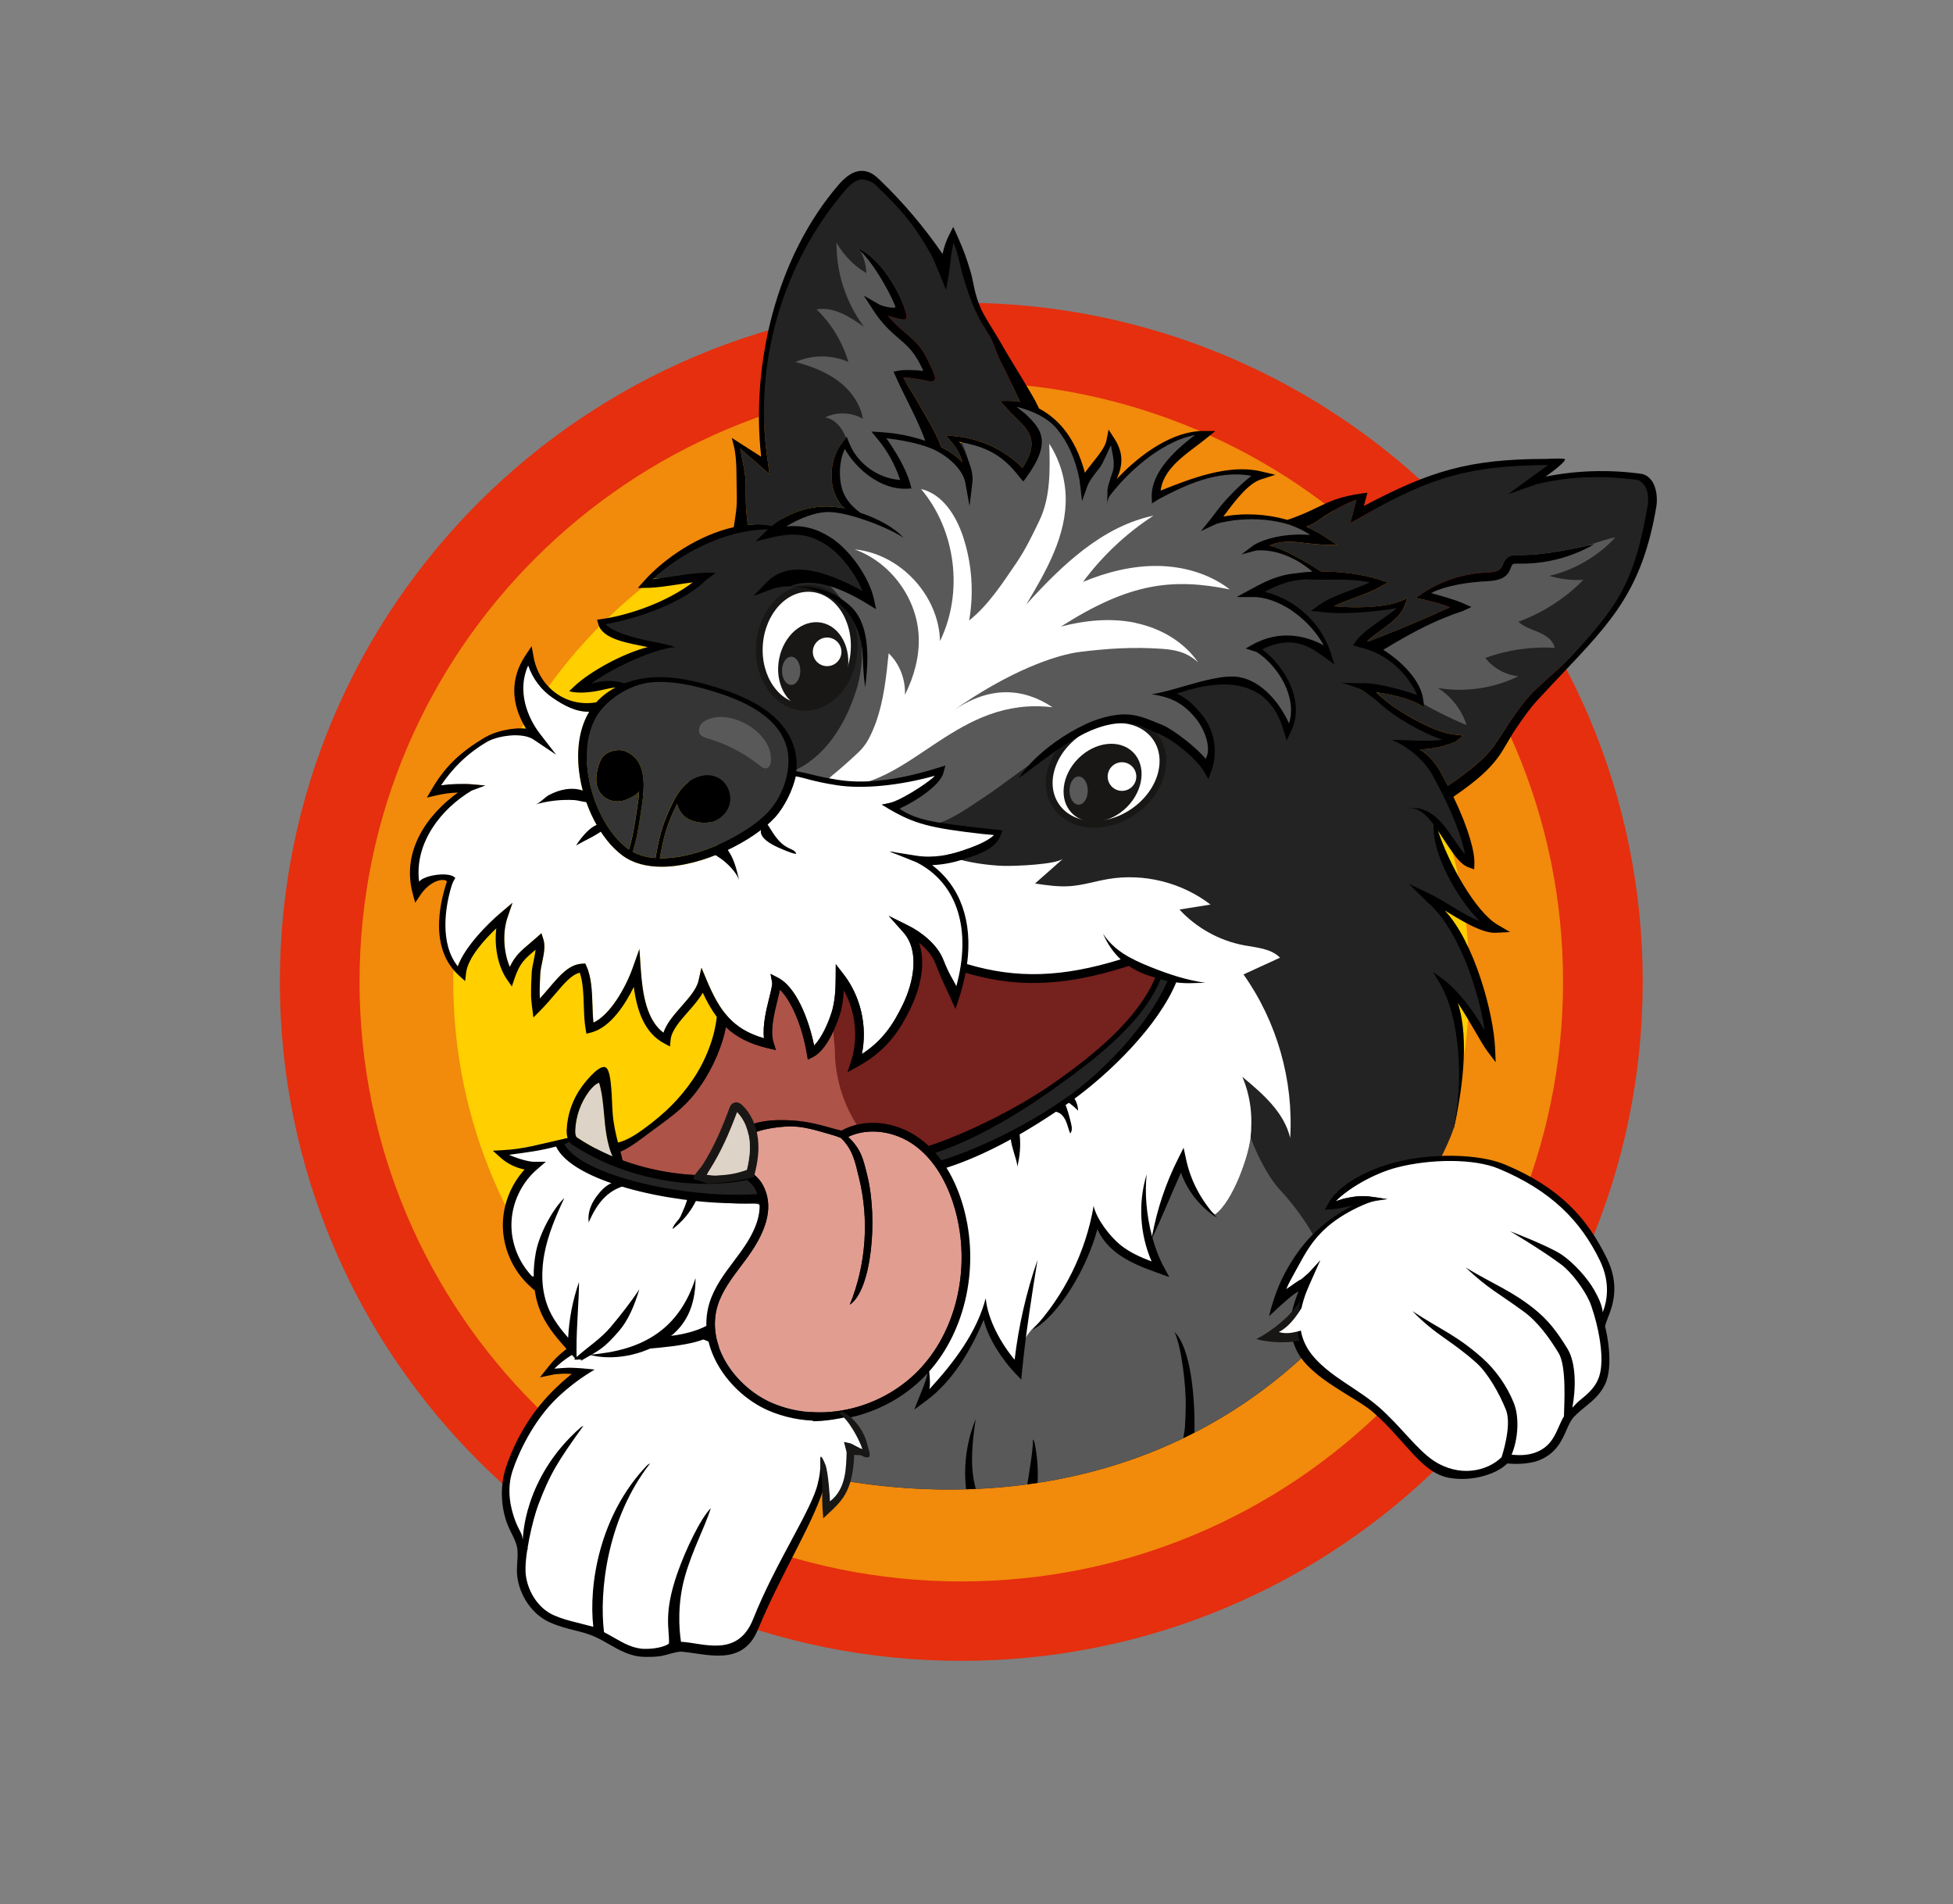 <svg xmlns="http://www.w3.org/2000/svg" viewBox="0 0 873.17 851.26"><rect x="0" y="0" width="873.17" height="851.26" fill="#808080" stroke="none"/><defs><style>      .cls-1 {        fill: #75211d;      }      .cls-2 {        fill: #ffcf00;      }      .cls-3 {        fill: #ad5347;      }      .cls-4 {        fill: none;        stroke: #181716;        stroke-miterlimit: 10;        stroke-width: 3px;      }      .cls-5 {        fill: #fff;      }      .cls-6 {        fill: #232323;      }      .cls-7 {        fill: #e52f0e;      }      .cls-8 {        fill: #353535;      }      .cls-9 {        fill: #595959;      }      .cls-10 {        fill: #f28a0b;      }      .cls-11 {        fill: #ddd3c7;      }      .cls-12 {        fill: #181716;      }      .cls-13 {        fill: #e29d91;      }      .cls-14 {        fill: #000001;      }    </style></defs><g><g id="Ebene_1"><g><path class="cls-7" d="M734.45,438.89c0,167.66-136.4,303.58-304.66,303.58S125.13,606.55,125.13,438.89,261.53,135.32,429.79,135.32s304.66,135.92,304.66,303.58"></path><path class="cls-10" d="M698.83,438.89c0,148.06-120.45,268.08-269.04,268.08s-269.04-120.03-269.04-268.08,120.45-268.08,269.04-268.08,269.04,120.03,269.04,268.08"></path><path class="cls-2" d="M656.95,438.89c0,125.01-101.7,226.35-227.15,226.35s-227.15-101.34-227.15-226.35,101.7-226.35,227.15-226.35,227.15,101.34,227.15,226.35"></path><path class="cls-6" d="M278.44,306.06c-10.21.79-12.49-.86-18.49.51,11.27-8.03,24.39-14.89,37.9-17.87-9.72-.44-24.09-2.44-28.11-10.73,12.88-2.92,34.24-9.37,46.31-20.31l-25.59,1.12c23.59-23.41,56.44-27.56,87.52-29.66-5.74-7.66-5.56-19.2.4-26.69,5.49,8.62,15.67,14.03,25.89,13.75-.13-7.65-3.42-15.19-8.95-20.48,22.87,2.92,28.27,5.73,38.22,18.79-2.09-6.58-3.19-10.03-5.28-16.61,11.33.68,22.36,5.51,30.54,13.37,4.96-9.35,7.53-18.65-4.51-29.29,16.76,2.64,28.54,18.08,29.87,35,4.46-6.35,8.6-13.49,13.06-19.84-1.89,5.65,1.64,3.53.75,20.09,11.44-9.8,24.25-20.57,38.46-23.37-8.39,7-18.52,16.78-20.13,28.14,13.19-7.08,31.02-11.19,45.95-10.04-7.26,5.94-15.36,12.12-18.08,21.09,13.55-1.96,33.76.15,46.45,6.85-8.93,1.76-21.29.98-28.62,6.37,9.62-.23,19.27,3.25,26.54,9.56-9.26,2.06-18.29,5.12-26.9,9.1,11.85-9.2,37.71-9.79,54.55-4.36-6.77,2.59-20.47,9.33-25.38,10.68,11.14,2.92,24.38.81,35.66-.4-.42,2.9-14.5,13.43-19.4,16.81,12.65,3.24,22.02,10.38,28,23.74-10.19-3.35-18.7-5.34-29.41-4.63,14.19,7.34,24.84,18.59,43.17,24.11-7.03.61-13.61,3.24-20.04,1.86,19,11.62,26.48,37.82,28.55,54-5.05-6-10.1-12-15.15-17.99,3.34,17.47,12.4,33.8,25.46,45.89-10.85-3.12-21.16-8.11-30.33-14.69,7.8,9.38,14.33,18.16,21.1,33.24,6.05,13.46,7.53,27.03,9.01,34.74-6.64-9.3-14.17-19.6-20.82-27.26,7.65,13.7,7.99,32.44,5.84,48.75-.66,5.03-1.21,11.28-3.07,16.58-2.17,6.18-9.64,20.72-12.71,26.5-12.8,24.08-34.42,54.41-45.62,65.82-90.31,91.98-218.37,72-276.37,44.77-6.57-3.08-12.91-10.19-19.21-18.83-5.14-7.04.88-22.13-8.21-20.24-23.7,4.92-30.58,5.42-34.96-2.58-4.8-8.76-6.2-10.03-8.67-17.61-2.79-8.54-9.56-12.96-13.57-21-5.92-11.88-3.13-27.86,6.09-37.42.77-.8,2.21-2.19,1.43-2.98-.77-.8-3.9-3.46-5-3.64-3.64-.6-4.75-2.6-8.39-3.2,7.64-.64,22.57-4.99,30.23-4.88,4.74.07,1.79,2.6,6.52,2.92,9.32.63,18.57-2.67,26.5-7.6,7.93-4.93,14.74-11.44,21.49-17.9,4.09-3.92,8.39-11.69,10.7-16.86,2.22-4.97,2.4-6.82,3.2-12.2,1.48-9.89,4.78-19.48,5.55-29.44.73-9.47-.86-18.95-2.44-28.32-2.17-12.82-4.38-25.82-9.82-37.63-9.78-21.23-28.33-36.17-37.67-57.59"></path><path class="cls-9" d="M586.91,599.27c-4.72-8.06,1.77-23.59,2.53-36.77,1.2.53,1.22-2.7,0-5.71-2.09-5.16-8.67-15.84-17.17-24.87-7.13-7.57-15.34-25.65-16.32-36-.49-5.22-10.84-11-7.53-15.07-20.18,11.5-24.14,27.17-43.26,40.36-5.78,3.99-11.77,8.16-18.71,9.28-1.27.21-2.61.32-3.68,1.03-1.21.8-1.84,2.2-2.44,3.52-4.16,9.27-10.26,19.2-20.22,21.21-2.38.48-4.97.51-6.95,1.92-1.69,1.21-2.6,3.21-3.47,5.1-6.13,13.3-14.4,25.6-24.32,36.37-8.68,9.43-17.75,19.53-28.65,26.29-7.5,4.65-24.39,7.53-31.32,7.53-3.15,0,3.54,18.99,3.46,24.25-.02,1.37,4.04,3.46,4.04,3.46,0,0,6.89,1.14,16.85,2.54,60.11,7.47,135.1-2.65,195.08-59.36,2.28-2.21,3.52-2.6,2.06-5.09"></path><path class="cls-5" d="M368.24,661.07c-11.38,24-22.28,44.04-31.17,66.4-3.79,9.54-17.83,11.39-27.38,8.49,4.63,1.41-5.44.5-7.56,1.05-3.46.9-8.19,1.52-14.59,1.37-5.04-.13-9.61-2.27-14.07-4.83-1.39-.8-6.2-3.47-4.83-3.05-6.19-1.9-1.76-.89-1.89-.95-3.45-1.56-5.74-1.91-9.03-2.73-3.24-.8-8.34-2.3-12.18-3.99-6.48-2.85-10.81-10.18-11.76-17.95-.23-1.86-.34-4.6-.21-6.61.09-1.39.55-2.56.52-3.99.65-.56,1.69-1.36,2.1-1.89l-.84-.84c-2.1.31-2.09.87-2.1.84-.52-2.44-1.77-5.64-2.84-7.77-.66-1.32-1.61-3.22-2.1-4.51-2.13-5.63-2.82-16.26,0-24.89,2.58-7.89,7.33-19.9,17.22-30.66,14.96-16.28,36.92-20.01,36.21-20.17,7.17-5.7,37.98-9.94,46.09-4.42,0,0,4.78,10.8,4.86,9.6.37-5.56-1.84-11.72-1.94-12.02,24.09,9.85,43.08,41.73,37.48,63.53"></path><path class="cls-14" d="M328.75,592.88c-2.68-1.14-11.26-3.26-11.26-3.26,0,0,6.95,3.68,8.76,6.04,2.5,3.27,1.66,5.83,1.75,7.68-5.81-3.74-12.11-8.45-20.81-10.38-10.84-2.4-24.76,1.07-39.25,7.35l-6.51,3.03,8.27,1.1c.81.27,1.43-.43,4.46-.26-13.93,3.62-26.89,17.4-29.39,20.11-10.37,11.24-15.91,23.61-18.58,31.77-3.06,9.38-1.81,18.81.6,25.18.55,1.45,1.24,2.84,1.91,4.18,1.01,2.03,1.97,3.94,2.41,5.96.47,2.19.32,4.48.16,6.9-.14,2.08-.28,4.23-.01,6.4,1.09,8.96,6.96,17.24,14.6,20.6,4.15,1.83,7.67,2.7,11.08,3.55,3.1.77,6.03,1.5,9.14,2.91,2.15.97,4.23,2.16,6.23,3.31,4.7,2.7,9.56,5.48,15.63,5.63.45.01.89.02,1.32.02,6.28,0,7.32-.63,10.61-1.48,2.05-.53,3.67-.95,4.87-.85,11.1.9,27.13,6.83,34.01-9.65,11.6-27.79,25.82-48.92,30.45-66.57,6.32-24.12-8.43-55.6-40.46-69.26M277.25,603.92c0,.13-.06.21-.24.17.07-.06.16-.12.24-.17M365.66,663.05c-2.47,11.47-18.9,35.44-28.91,60.68-6.97,17.59-22.46,10.66-32.29,10.21-.88-5.77-1.67-17.02,1.76-29.18,3.36-11.93,8.79-21.7,11.6-30.59-4.5,4.48-11.33,18.54-15.12,29.54-6.09,17.67-3.39,24.33-3.6,30.84-.02.72-4.64,2.72-11.04,2.56-5.04-.13-9.25-2.54-13.72-5.1-1.39-.8-2.81-1.61-4.29-2.37-2.2-17.74,1.2-50.68,20.62-75.46l-1.19.69c-21.81,22.62-26.31,54.22-24.22,72.38-.13-.06-4.04-1.07-7.32-1.89-3.24-.8-6.59-1.64-10.42-3.32-6.48-2.85-11.38-10-12.42-17.76-1.02-7.69,3.1-25.08,5.59-31.63,5.4-14.18,8.66-19.24,20.16-35.28l-1.11.63c-25.98,22.68-25.97,50.22-25.98,50.19-.52-2.44-.49-2.15-1.55-4.28-.66-1.32-1.28-2.57-1.77-3.86-2.13-5.63-4.11-13.9-1.29-22.52,2.58-7.9,9.34-22.48,19.9-32.58,10.72-10.26,22.25-16.29,33.16-20.47,0,0-2.55-.33-4.22-1.1,7.35-5.3,19.92-8.77,28.31-6.92,10.09,2.23,14.1,4.77,22.21,10.28,0,0,4.09,4.04,4.17,2.84.37-5.56-1.84-11.72-1.94-12.02,24.08,9.84,40.85,43.81,34.9,65.51"></path><path class="cls-14" d="M261.28,614.16l-1.26,1.15c-3.86-1.5-7.87-1.35-11.97-.95l-6.62,1.37s4.4-5.67,5.8-7.19c3.11-3.39,14.13-14.13,25.19-10.34,1.18.4,4.78,1.63,5.05,4.82.33,3.99-6.16,5.06-11.36,7.89-1.58.86-2.72,1.47-3.36,1.99l-1.47,1.26Z"></path><path class="cls-5" d="M254.98,611.43c7.38.2,11.58,1.06,12.81.94.94-.6,1.34,1.04,2.66.33,2.03-1.1,14.42-6.78,15.44-8.2-.26-.17-14.13-1.42-15.02-1.73-5.74-1.96-14.65.85-23.02,9.08.46-.02,5.35-.47,7.14-.42"></path><path class="cls-5" d="M479.61,490.9c18.29-13.71,35.22-30.32,43.63-51.58,5.75,2.09,9.4,7.62,12.64,12.81,4.42,7.07,8.87,14.21,11.77,22.02,1.83,4.93,3.03,10.07,4.21,15.19,2.18,9.37,8.01,8,7.38,17.6-.64,9.6-8.18,30.35-16,35.95-10.9-7.29-10.65-16.09-14.74-25.98-3.19,8.83-5.76,10.63-8.21,19.7-1.67,6.19-6.42,15.46-5.43,20.91,1,5.52,1.58,7.67,4.6,10.78-12.87-4.83-22.84-9.83-30.93-23.95.15,3.97-1.68,7.89-2.7,11.82-3.06,11.81-10.41,22.91-16.27,30.15-5.31,6.57-12.37,8.01-13.69,21.2-.19,1.85.05,3.89-1.04,5.4-2.42-3.93-6.38-8.2-8.47-12.22-2.69-5.16-4.88-9.45-6.62-15.12-4.57,14.65-14.38,28.86-27.28,39.63,2.04-5.02,2.4-12.05,3.75-15.85,1.55-4.35,4.07-5.4,6.37-10.24,5.12-10.76,9.36-21.63,9.97-33.53.5-9.81-.01-19.9-3.98-28.76-1.56-3.49-6.34-9.36-6.58-13.07-.32-4.88,3.37-5,7.43-6.32,17.99-5.84,35.18-15.3,50.19-26.55"></path><path class="cls-5" d="M475.4,383.79l-12.66,11.18c5.25.78,10.55,1.56,15.85,1.16,5.7-.43,11.21-2.21,16.84-3.16,15.95-2.71,32.96,1.53,45.77,11.41-4.62.74-9.25,1.48-13.87,2.22,7.6,8.25,17.92,13.95,28.94,16,5.65,1.05,11.99,1.42,16.02,5.52-5.44,2.5-10.88,5-16.33,7.5,14.94,21.06,22.43,47.29,20.87,73.07-2.71-11.46-12.32-19.79-21.4-27.3,7.61,17.65,4.25,39.51-8.31,54.06l-14.39-54.14c-1.66-6.23-3.32-12.48-5.92-18.37-1.58-3.59-3.54-7.11-4.06-11-.38-2.87,4.18-12.55,1.56-13.78-7.53-3.51-10.98-6.2-18.07-6.84-7.09-.64-14.09,1.52-21.03,3.07-9.8,2.2-16.68,1.81-26.69,2.77-4.91.47-18.8-1.88-23.6-3.01-5.23-1.24-4.4-.37-6.69-5.23-1.8-3.82-1.88-8.18-2.77-12.3-.92-4.26-2.74-8.31-5.31-11.83-6.16-8.46-16.58-13.95-20.05-23.83-.33-.94-.58-2-.17-2.91.74-1.64,2.99-1.73,4.78-1.57,11.5,1.04,10.97,3.18,21.68,6.95,5.77,2.03,14.94,3.41,22.16,3.65,5.05.17,23.8-.58,26.86-3.29"></path><path class="cls-5" d="M222.64,515.64c10.13-2.19,20.26-4.37,30.39-6.56-.9.42-1.8.84-2.71,1.26,3.45,7.36,10.98,12.05,18.71,14.55,7.74,2.5,13.87,5.84,21.79,7.69,7.16,1.67,16.14,1.63,23.3,3.3,7.22,1.69,14.65,2.43,22.06,2.22,1.5-.04,3.23-.02,4.17,1.14.54.67.67,1.59.71,2.45.65,12.83-12.71,21.62-17.66,33.47-.69,1.66-1.25,3.44-2.49,4.75-1.32,1.4-3.02,7.69-3.23,9.6-1.01,9.32-10.97,7.32-18.9,9.61,1.08,1.28-1.86-4.9-.79-3.62-8.19,6.3-14.92,8.11-23.15,9.08-3.64.43-7.28.86-10.91,1.28-1.82.21-3.72.42-5.44-.19-1.78-.63-3.15-2.03-4.45-3.39-6.19-6.45-12.68-13.52-13.95-22.37-.36-2.53-.34-5.31-1.93-7.33-.82-1.04-1.99-1.75-3.02-2.58-3.82-3.06-5.89-7.85-6.95-12.63-1.87-8.47-.85-17.51,2.61-25.44,1.04-2.39,6.15-8.25,5.45-10.6-.89-2.98-11.01-4.79-13.63-5.71"></path><path class="cls-9" d="M562.01,290.62c3.7-3.16,15.36-10.65,30.35,1.84,2.38-12.12-20.3-27.25-33.09-27.19,9.35-6.96,18.71-6.54,28.06-9.81-7.51-6.84-17.07-11.69-26.61-10.2,6.3-5.67,17.58-4.96,27.89-5.28-7.62-3.97-13.24-6.19-21.66-7.91-8.41-1.73-21.24.42-24.37,1.4,4.42-7.91,13.34-17.01,21.04-21.81-21.59-2.31-37.76,5.88-47.84,10.5,3.01-12.74,12.14-22.04,22.85-28.83-17.6.69-30.23,13.97-42.48,26.24,2.93-7.86,4.58-15.83.37-24.11-3.58,8.37-7.92,14.25-13.28,21.61-3.56-29.98-16.95-32.14-33.74-37.9,8.52,8.34,20.41,17.91,8.33,33.32-10.04-11.18-17.81-13.47-28.87-16.48,4.39,7.84,5.17,13.84,3.88,22.73-.43-8.84-5.69-13.35-13.35-17.8-7.66-4.45-16.62-6.03-25.43-6.95,5.44,6.14,9.29,13.68,11.05,21.69-11.05-.52-21.55-7.61-26.16-17.67-7.09,5.68-7.42,17.1-2.49,24.73,1.79,2.76,4.09,5.08,6.72,7.02-16.78-5.49-25.64.79-36.53,6.63,9.64-1.5,20.08.69,27.06,7.51,6.98,6.82,11.51,15.72,15.37,24.69-5.54-5.62-13.27-9.02-21.15-9.3,5.07,3.86,8.02,8.24,11.84,13.33l1.55,3.38c2.34,3.78,1.04-2.26,2.4,1.97,6.49,9.23.12,1,.12,1,2.29,9.77,1.99,20.16-1.06,29.73-4.87,15.24-13.91,30.03-28.66,36.23,9.3,4.23,19.9,6.41,31.9,5.74,11.99-.66,23.7-3.77,35.31-6.86-5.19,8.34-13.57,14.64-23.03,17.31,3.18,3.54,12.49,7.92,19.01,7.22,6.52-.69,15.09-6.98,20.59-10.55,11.52-7.46,17.39-13.02,29.09-20.2,11.7-7.18,24.93-12.72,38.65-12.49,13.72.22,27.92,7.2,33.83,19.59,5.09-13.61-3.5-30.65-17.47-34.65,10.32-3.4,21.13-6.84,31.87-5.15,10.74,1.69,20.05,11.76,21.15,21.15,4.6-5.43,3.88-13.48.8-19.89-3.08-6.41-7.99-11.49-13.83-15.54"></path><path class="cls-5" d="M507.76,278.45c-11.02-2.31-22.54-1.18-33.44,1.66,30.91-19.72,49.99-21.72,75.52-16.62-9.09-7.02-20.7-10.34-32.18-10.49-11.48-.15-22.85,2.73-33.45,7.13,8.63-11.64,19.35-21.72,31.5-29.61-23,4.82-41.01,22.27-56.83,39.65,8.88-14.88,18.06-30.83,17.58-48.16-.24-8.36-2.8-16.63-7.34-23.65.36,11.69.62,23.91-4.46,34.46-3.17,6.58-6.19,12.87-10.3,18.9-6.16,9.04-12.5,18.86-21.06,25.66,2.18-12.43,1.25-25.39-2.69-37.37-3.1-9.44-9.13-19.13-18.81-21.4,15.58,18.46,19.05,46.26,8.47,67.98-.47-20.41-17.83-39.06-38.16-40.99,16.14,5.79,27.99,21.96,28.65,39.09.35,8.97-2.13,17.83-6.15,25.91.24-6.84-2.33-13.81-7.3-18.55-1.07,10.47-2.16,21.07-5.72,30.98-.9,2.52-1.99,5-3.25,7.38-1.21,2.28-2.84,4.34-4.73,6.1-4.88,4.56-9.08,8.2-11.58,10.19-1.03.82-1.57,1.41-1.64,2.1-.23,2.24,3.88,2.93,5.54,2.87,32.51-1.14,51.98-40.56,94.65-35.5-12.63-8.42-28.01-10.19-45.32,2.16,25.81-18.41,46.93-25.59,57.62-26.91,12.51-1.55,23.77-2.25,36.35-1.39,6.53.44,11.43,1.56,16.41,6.05-6.37-9.29-16.86-15.28-27.88-17.58"></path><path class="cls-3" d="M462.08,439.42c13.12,0,26.81-2.52,42.6-7.6,2.47,1.67,5.31,3.09,8.61,4.22,1.13.39,2.19.73,3.2,1.04-7.88,18.7-27.71,34.52-43.28,45.62-18.33,13.06-41.53,24.16-57.98,29.59-1.19-1.12-2.46-2.19-3.81-3.19-10.8-7.99-24.86-9.41-35.22-3.63-1.1-.24-3.83-1-6.27-1.68-8.71-2.43-13.64-2.98-20.47-3.04-10.48-.1-21.16,2.9-24.65,11.19-2.64,6.26,1,9.63,4.88,12.42-16.48,2.51-34.89.37-51.25-5.6-.13-.24-.29-.45-.3-.65-.02-.49-.33-1.66-.78-3.29,4.5-1.78,10.52-6.67,14.54-9.6,10.26-7.48,15.49-11.37,21.27-19.77,6.01-8.74,9.85-18.37,11.38-26.26,4.68,4.41,10.65,7.54,19.08,9.48l3.32.76-1.06-3.24c-1.72-5.25.28-13.3,1.74-19.17.45-1.82.82-3.31,1.07-4.56,5.1,4.88,9.93,16.14,12.05,28.67l.44,2.59,2.34-1.2c6.7-3.44,11.03-16,11.83-18.49,1.19-3.71,1.7-7.57,1.93-11.26,5.33,9.63,6.57,21.4,3.13,31.93l-1.51,4.61,4.26-2.32c12.73-6.94,18.8-15.55,23.98-26.33,5.25-10.92,6.49-21.27,3.75-29.22,3.16,2.55,5.93,5.68,7.2,8.94,2.55,6.58,3.88,9.35,5.16,12.02.61,1.27,1.19,2.48,1.9,4.09l2.02,4.57,1.57-4.75c1.29-3.92,2.28-7.73,2.97-11.44,10.26,3.02,20.14,4.56,30.35,4.56"></path><path class="cls-11" d="M263.28,488c1.53-2.07,3.07-3.41,4.58-3.98,1.35,4.51,1.79,9.42,2.22,14.18.57,6.34,1.17,12.87,3.84,18.8-5.75-2.41-11.19-5.3-16.13-8.63-.42-.54-.66-1.66-.6-3.04.24-6.19,2.41-12.34,6.08-17.32"></path><path class="cls-13" d="M412.26,610.91c-17.09,19.03-45.46,25.78-67.46,16.05-15.77-6.98-29.41-25.53-23.95-43.31,1.98-6.45,6.26-12.13,10.4-17.63,1.02-1.35,2.04-2.71,3.03-4.07,9.3-12.85,11.53-23.38,6.8-32.19-1.84-3.43-5.02-5.64-7.82-7.59-4.49-3.12-6.57-4.79-4.91-8.74,2.36-5.6,11.21-9.17,23.67-9.85,6.69-.36,13.4,1.91,18.7,3.39,2.84.79,4.39,1.37,5.26,1.75,5.53,5.42,6.39,11.09,8.01,17.61,4.69,18.79,3.24,39.01-4.07,56.94,9.73-6.42,12.69-38.29,7.81-57.87-1.78-7.15-2.62-11.56-8.51-17.17,8.85-4.26,20.86-2.74,29.9,3.95,10.37,7.67,15.49,19.88,17.95,28.76,6.88,24.82,1.07,52.28-14.82,69.96"></path><path class="cls-5" d="M355.39,346.77c2.47.43,4.36.78,6.39,1.28,2.92.72,6.08,1.32,12.21,2.27,11.62,1.82,28.46.33,44.43-4.12-5.4,7.52-16.65,11.93-20.51,12.75l-3.64.77,4.28,1.94c13.06,7.38,17.25,8.09,41.45,10.79l5.68.57c-2.61,2.78-10.88,5.78-14.93,7.1l-1.45.47c-3.86,1.28-11.53,3.23-19.63,1.95l-11.96-1.89,12.63,4.86c18.46,9.43,24.87,33.2,18.03,58.34-1.19-2.49-4.29-8.76-6.66-14.87-2.63-6.8-10-12.41-15.5-15.14l-8.87-4.41,6.58,7.41c7.29,8.21,4.67,21.98-.21,32.14-4.41,9.16-9.19,16.27-18.37,22.25,2.54-12.4-.46-25.75-8.26-35.8l-3.41-4.4-.03,5.57c-.03,5.08-.2,10.94-1.91,16.25-1.74,5.39-4.63,11.41-7.73,14.55-2.62-12.67-8.34-26.23-16-30.22l-3.5-1.82.72,3.88c.18.95-.6,4.09-1.29,6.85-1.32,5.3-3.04,12.24-2.35,18.06-14.03-4.03-19.79-12.12-25.64-26.01l-2.33-5.54-1.32,5.86c-.84,3.73-4.25,7.61-7.55,11.36-3.31,3.76-6.72,7.63-8.12,11.86-7.53-5.7-9.36-17.35-10.11-28.21l-.63-9.2-3.1,8.69c-2.91,8.14-9.73,20.59-17.44,24.2-.26-2.36-.35-4.98-.44-7.72-.21-6.19-.43-12.58-2.68-17.5l-.55-1.2-1.32.07c-5.9.33-9.88,5.01-14.93,10.94-1.24,1.45-2.58,3.03-4.04,4.64-.15-2.22-.12-5.03.19-11.13.07-1.41.44-3.17.82-5.03.75-3.59,1.52-7.3.59-10.21l-.9-2.82-2.22,1.96c-1.16,1.03-2.21,1.92-3.17,2.73-3.86,3.27-6.48,5.5-8.74,10.37-2.8-6.43-3.33-15.38-1.04-22.09l2.24-6.57-5.3,4.48c-5.87,4.96-16.69,16.41-19.74,25.11-8.63-10.71-5.13-30.54-1.9-39.83l-.15-1.32,1.49.52c-2.18-3.06-15.54.5-17.82,3.55-2.19-17.33,10.87-35.34,24.57-43.47l6.72-1.47-5.93-.54c-4.11-.37-11.21.63-15.28,1.22,4.98-7.33,12.31-15,21.58-20.48,4.69-2.78,16.64-5.3,20.79-2.52l10.48,8.53-9.38-9.63c-5.54-7.17-8.46-20.51-3.31-31.81,2.05,5.94,5.84,10.98,10.97,14.47,4.89,3.34,10.65,8,16.53,7.76-4.12,6.85-5.76,16-4.59,26.29,1.74,15.38,9.54,30.64,19.41,37.96,4.81,3.57,10.92,5.06,17.53,5.06,18.48,0,40.97-11.62,50.54-21.95,4.65-5.02,7.71-12.76,9.04-18.78"></path><path class="cls-8" d="M293.15,303.92c.85-.05,1.71-.07,2.56-.07,8.51,0,17.63,3.17,24.84,5.36,18.66,5.68,29.25,13.74,32.37,24.65,2.5,8.73-2.1,21.18-9.4,29.06-9.01,9.72-31.2,21.12-48.52,20.74,1.61-9.27,2.99-14.04,5.98-20.7.54-1.2,1.1-2.42,1.71-3.61,2.13,7.78,9.15,8.27,11.61,8.44,4.96.36,9.95-2.82,11.58-7.37,1.71-4.76-.47-10.47-4.86-12.73-4.8-2.47-10.5-.51-14.01,2.53-3.68,3.19-5.87,7.65-7.8,11.95-3.09,6.89-4.51,11.79-6.17,21.4-3.73-.28-7.18-1.17-10.18-2.79,1.87-5.82,2.82-12.05,3.64-17.59l.24-1.56c.86-5.68,2.15-14.25-.96-20.25-1.27-2.46-3.28-4.26-6.15-5.52-2.79-1.23-7.49-.28-9.68,1.95-1.16,1.18-1.79,2.74-2.24,4.1-1.08,3.2-2.34,9.18,1.25,13.28,2.39,2.73,6.63,3.76,10.3,2.51,1.77-.6,4.5-1.78,6.47-3.81-.18,2.69-.57,5.29-.9,7.45l-.24,1.56c-.79,5.32-1.7,11.3-3.43,16.85-.21-.14-.42-.27-.62-.42-9.07-6.73-16.25-20.92-17.88-35.31-1.27-11.18-.11-22.25,5.22-28.5,5.19-6.07,15.57-11.09,25.24-11.62"></path><path class="cls-6" d="M738.38,226.16c-6.08,35.71-15.81,45.95-38.26,69.64-3.68,3.89-11.84,10.49-15.96,14.97-3.13,3.4-5.81,7.25-8.91,11.7-7.41,10.65-7.29,14.73-27.91,28.84-1.09-2.13-2.25-4.34-3.52-6.64-2.18-3.95-5.39-7.29-9.17-9.71,6.16.11,11.99-1.75,15.94-3.26l3.6-2.85-4.55-.57c-8.4-1.05-23.94-9.6-31.2-15.97-.5-.44-1-.89-1.49-1.35-.55-.5-1.1-1-1.66-1.49,6.45.75,14.27,2.84,18.17,4.85l3.35,1.72-.57-3.72c-1.26-8.35-9.48-16.54-17.78-21.84,14.45-8.79,24.07-13.5,35.55-17.35l3.85-1.78-3.87-1.73c-3.59-1.6-10.35-3.47-14.13-4.52,6.55-3.41,16.86-4.87,24.32-5.25,3.42-.18,8.11-.42,10.35-4.04.39-.64.66-1.31.89-1.9.27-.7.53-1.35.89-1.63.48-.37,1.55-.35,2.5-.33,11.88.28,23.62-2.71,33.94-8.62-9.37,1.98-22.65,5.02-33.86,4.78-1.51-.03-3.38-.07-4.93,1.14-1.19.92-1.7,2.22-2.11,3.26-.19.48-.37.94-.58,1.28-1.18,1.91-4.42,2.08-7.35,2.23-9.64.49-19.03,3.52-27.14,8.74l-3.93,2.53,4.57.97c3.73.79,7.4,1.87,10.96,3.22-9.85,4.46-19.89,8.72-29.96,12.71l-6.7,2.62c-.15-.07-.3-.14-.44-.2,1.62-1.52,3.77-3.09,5.87-4.62,4.32-3.14,8.78-6.39,10.43-10.32l1.73-4.11-4.17,1.56c-6.51,2.43-19.4,2.89-28.75,1.9,2.83-1.36,6.02-2.54,9.15-3.7,3.9-1.45,7.93-2.94,11.17-4.76l3.82-2.15-4.17-1.36c-7.1-2.31-16.85-3.55-25.64-3.56-7.31-4.51-16.55-10.14-23.18-11.55,5.53-2.45,10.62-1.84,16.31-1.15,2.33.28,4.74.57,7.26.66l6.92.23-5.81-3.77c-2.61-1.69-5.35-3.17-8.19-4.44,4.12-1.58,5.26-2.81,8.13-4.72,3.6-2.38,10.84-6.39,14.35-7.29l-2.77,10.36,3.93-2.13c32.6-19.31,46.72-25.28,88.72-24.86l-16.8,10.92,8.19-2.94c15.01-3.65,29.98-3.76,45.36-1.68.87.12,2.96,1.9,3.57,2.73,1.58,2.15,2.16,7.49,1.68,10.29"></path><path class="cls-9" d="M614.83,288.7c12.06-7.05,24.59-13.29,37.49-18.66-5.01-.98-9.88-2.67-14.41-5.01,7.87-3.43,16.17-5.89,24.63-7.31,2.79-.47,5.8-.91,7.87-2.84,1.26-1.17,2.08-2.81,3.53-3.73.92-.59,2-1.24,3.08-1.07,16.21,2.55,30.17-6.61,45.26-9.91-7.86,8.52-18.31,14.62-29.59,17.28,4.93,1.47,10.11,2.07,15.25,1.75-8.14,8.3-18.15,14.75-29.08,18.73,2.48,2.4,5.97,3.36,9.14,4.73,3.17,1.36,6.42,3.58,7.11,6.96-10.51-.64-21.16.9-31.05,4.5,3.56,4.57,9.03,7.6,14.79,8.19-11.06,5.42-23.84,7.29-35.99,5.25,6.04,3.8,10.67,9.78,12.83,16.58-7.81-3.24-15.38-7.04-22.63-11.38,1.22-.96.21-3.63-.43-5.04-2.59-5.68-6.06-11.23-11.35-14.54-2.54-1.59-5.47-2.64-7.64-4.71-.13-.12-.26-.28-.21-.45.05-.17,1.45.52,1.41.69"></path><path class="cls-6" d="M457.13,209.12c-7.85-7.86-18.48-12.94-29.53-14.04l-4.71-.47,3.05,3.63c2.04,2.43,3.53,5.35,4.36,8.43-2.34-2.54-5.5-4.78-9.42-6.69-2.79-7.51-7.01-13.82-11.44-21.75-1.54-2.76-4.13-6.28-5.61-9.49,1.92-.05,5.72.57,7.85.89,1.54.24,5.26,1.54,6.19.29.92-1.23-1.89-6.42-2.54-7.81-2.41-5.12-4.16-7.73-8.76-11.78-.63-.55-1.24-1.08-1.83-1.59-2.83-2.45-5.25-4.54-7.71-7.53,1.93.29,6.4,2.23,7.82,1.41,1.21-.7.03-2.79-.59-5.27-.54-2.18-7.97-20.51-21.03-26.65,8.51,7.67,16.51,24.02,17.16,26.68-1.13.62-5.92-.49-7.26-1.24l-6.91-3.96,4.34,6.68c4,6.16,7.55,9.23,11.66,12.79.59.51,1.19,1.03,1.81,1.58,4.11,3.61,6.34,7.32,8.61,12.14.02.05.08.17-.03.32-.06.08-.17.16-.34.14-3.67-.55-8.43-.5-10.4-.11l-2.37.47.99,2.2c1.92,4.29,3.76,7.99,5.54,11.56,2.73,5.49,5.33,10.73,7.67,17.14-6.35-2.14-12.95-3.45-19.66-3.87l-4.44-.28,2.84,3.43c4.42,5.34,7.85,11.59,10.01,18.2-9.71-.65-18.97-7.15-22.64-16.18l-1.28-3.16-2.04,2.74c-5.02,6.73-6.16,16.08-2.89,23.82,1.04,2.46,2.69,4.26,4.7,5.7-2.63-.57-5.14-.93-7.37-1.02-9.23-.37-18.65,2.85-25.8,8.71-3.46-.7-7.07-.82-10.75-.49-1.06-6.75-1.02-12.36-.96-17.78.05-5.01-1.61-11.28-2.49-16.39l13.09,11.41-1.2-9.01c-5.56-41.68,5.78-85.74,33.17-117.65,3.38-3.94,6.95-7.85,9.45-7.35,1.69.33,5.82,2.52,7.35,3.99,11.4,11,16.98,15.83,24.78,29.61,1.41,2.49,6.09,11.76,6.09,11.76,0,0-.46-1.96-.21-4.62.27-2.79,1.85-9.93,2.73-12.6,2.1,5.1,4.67,11.14,5.88,15.12,1.48,4.88,1.58,12.42,5,19.97.86,1.9,2.41,4.36,5.34,9.01,1.82,2.9,3.61,9.2,5.18,11.83,1.74,2.92,6.97,14.7,8.52,17.7h0c-1.56-.28-3.12-.43-4.68-.43h-4.29s2.8,3.2,2.8,3.2c1.27,1.44,2.65,2.78,3.98,4.08,6.16,5.98,11.08,10.77,3.28,22.62"></path><path class="cls-9" d="M389.09,212.34c-5.72-3.49-8.64-7.41-9.81-13.05-1.15-5.57-4.69-11.77-10.38-12.67,5.26-2.63,11.86-2.38,16.91.64-1.14-6.86-5.59-12.88-11.17-17.03-5.58-4.15-12.24-6.62-18.97-8.4,7.4-3.31,16.21-3.32,23.62-.02-2.6-8.88-7.55-17.07-14.21-23.49,7.6-1.37,14.84,3.3,21.15,7.74-8.01-10.76-12.38-24.18-12.23-37.59,3.14,5.61,7.8,10.37,13.34,13.63-.08-2.82-.82-6.6-2.92-10.7,9.52,8.27,14.43,16.81,17.7,28.99-3.56-2.05-7.1-2.16-10.66-4.21,4.93,12.9,17.43,14.07,23.43,31.88-3.84-1.24-7.97-1.57-11.96-.95,5.21,10.74,10.11,21.63,14.7,32.65-7.72-3.98-16.55-5.8-25.22-5.2,5.13,6.97,9.47,14.53,12.9,22.47-7.77.16-15.52-3.47-20.37-9.54"></path><path class="cls-5" d="M715.6,618.01c-1.85,3.69-4.77,6.76-7.86,9.27-1.67,1.36-3.15,3.15-6.3,6.51-.87,1.43-3.06,4.25-3.78,5.88-1.89,4.31-4.86,9.04-10.71,11.55-4.45,1.91-10.57.83-12.81.63.35-7.42-2.13-4.7-1.89.84-5.4,5.25-16.55,7.81-27.3,4.62-10.75-3.19-16.05-19.41-29.4-27.93-19.74-12.6-28.34-16.55-32.97-28.98-3.32-8.91-1.75-20.25,1.68-27.93l6.05-9.03-4.93,5.35c-.75.81-3.66,3.19-3.66,3.19-1.02.35-3.67,2.35-5.12,3.33-.45.3-1.03.7-1.59,1.05.51-1.22,1.41-3.12,3.03-6.04,7.12-12.91,12.57-26.43,35.16-33.03,1.9-.56,7.11-1.2,7.11-1.2,0,0-5.93-.98-7.93-1.19-4.43-.47-7.39.07-11.48.93-.46.1-3.29,1.09-3.74,1.18,5.04-5.2,16.98-13.24,27.73-16.03,14.78-3.83,35.99-4.22,47.15.45,23.56,9.87,37.05,25.93,45.57,43.47,4.95,10.19,1.7,17.9-.21,22.68-.02.05-1.47,2.1-1.8,4.59,0,.11.93,3.98.94,4.09.17,1.38-.12,3.17.32,4.73,1.33,4.72,2.48,9.54-1.26,17.01"></path><path class="cls-14" d="M717.61,593.02c.19-1.22.73-2.58,1.37-4.18,2.08-5.21,5.26-14.31-.45-26.07-8.93-18.37-21.25-31.94-45.65-42.16-11.88-4.98-33.2-5.11-48.73-1.08-14.34,3.72-25.88,10.69-30.11,18.18l-1.76,3.11,3.46-.24c1.82-.12,4.01-.58,6.32-1.07.9-.19,1.85-.39,2.81-.57-15.15,7.86-23.45,17.56-30.05,29.52-4.23,7.67-6.45,15.82-7.45,19.95,0,0,8.32-7.9,11.24-9.88.63-.43,1.36-.92,1.95-1.28-3.89,10.04-5.33,17.26-.76,26.62,6.01,12.31,26.43,20.7,34.18,27.5,14.59,12.79,21.44,27.07,34.02,29.3,9.57,1.69,20.57-1.23,25.92-6.44,2.49.24,9.43.63,14.73-1.64,7.22-3.1,9.7-8.73,11.69-13.26,1-2.28,1.95-4.44,3.34-5.91,1.65-1.75,3.42-3.19,5.13-4.58,3.15-2.56,6.41-5.21,8.64-9.66,4.36-8.7.67-24.33.17-26.18M714.14,617.46c-1.93,3.65-4.52,5.87-7.62,8.38-1.67,1.36-1.85,1.73-3.54,3.47,1.6-8.53,1.77-19.9-2.18-26.38-4.49-7.36-8.55-12.77-14.91-17.85-10.08-8.04-18.04-10.88-30.66-18.48,10.9,10.11,13.7,10.73,26.04,19.74,6.29,4.6,11.36,11.61,15.54,18.48,3.69,6.04,2.52,22.89,2.42,28.32-.87,1.43-1.57,3.01-2.29,4.64-1.89,4.31-3.85,8.76-9.7,11.26-4.45,1.91-9.18,1.47-11.42,1.26,2.92-6.85,3.56-16.68,1.03-23.02-3.15-7.91-8.36-15.04-13.86-19.95-11.88-10.59-18.56-12.66-31.5-21.21,10.64,11,16.88,12.68,28.56,23.1,5.18,4.62,10.37,13.83,13.23,21,2.19,5.49,0,15.12-1.93,21.21-6.5,6.33-18.77,9.11-30.2,1.68-7.56-4.92-14.98-15.58-24.46-23.9-9.54-8.36-20.84-13.17-28.88-22.09-10.54-11.69-6.06-24.56-2.2-33.21l4.67-10.47-4.93,5.35c-.75.81-3.66,3.19-3.66,3.19-1.02.35-3.67,2.35-5.12,3.33-.45.3-1.03.7-1.59,1.05.51-1.22,1.38-3.14,3.03-6.04,6.81-12,10.85-23.63,35.44-33.33,1.85-.73,6.82-.91,6.82-.91,0,0-5.93-.98-7.93-1.19-4.43-.47-7.38.07-11.48.93-.46.1-3.29,1.09-3.74,1.18,5.04-5.2,16.66-12.29,27.41-15.08,14.78-3.84,34.41-4.12,45.58.56,23.56,9.87,36.63,23.41,45.15,40.95,4.95,10.2,3.17,18.53,1.26,23.31-.02.05.42-2.73-3.78-10.08-3.14-5.5-9.24-12.18-14.49-15.75-5.71-3.88-23.1-10.5-23.1-10.5,0,0,14.07,8.31,22.89,14.91,4.64,3.48,10.2,11.08,12.6,16.4,1.89,4.18,8.61,26.02,3.46,35.72"></path><path class="cls-5" d="M482.44,327.33c-12.34,8.38-16.94,23.14-10.26,32.97,6.67,9.83,22.09,11,34.43,2.61,12.34-8.38,16.94-23.14,10.26-32.97-6.67-9.83-22.09-11-34.43-2.61"></path><path class="cls-4" d="M482.44,327.33c-12.34,8.38-16.94,23.14-10.26,32.97,6.67,9.83,22.09,11,34.43,2.61,12.34-8.38,16.94-23.14,10.26-32.97-6.67-9.83-22.09-11-34.43-2.61Z"></path><path class="cls-5" d="M339.57,288.04c-1.11,14.65,7.45,27.25,19.12,28.13,11.67.88,22.02-10.28,23.13-24.94,1.11-14.65-7.45-27.25-19.12-28.13-11.67-.88-22.02,10.28-23.13,24.94"></path><path class="cls-4" d="M339.57,288.04c-1.11,14.65,7.45,27.25,19.12,28.13,11.67.88,22.02-10.28,23.13-24.94,1.11-14.65-7.45-27.25-19.12-28.13-11.67-.88-22.02,10.28-23.13,24.94Z"></path><path class="cls-12" d="M348.33,294.6c-2.03,10.58,3.16,20.47,11.58,22.09,8.43,1.62,16.9-5.65,18.93-16.24,2.03-10.58-3.16-20.47-11.58-22.09-8.43-1.61-16.9,5.66-18.93,16.24"></path><path class="cls-12" d="M482.09,339.08c-7.54,7.54-8.78,18.51-2.78,24.51,6,6,16.97,4.75,24.51-2.78,7.53-7.54,8.78-18.51,2.78-24.51-6-6-16.97-4.76-24.51,2.78"></path><path class="cls-5" d="M508.03,347.15c0,3.54-2.87,6.4-6.4,6.4s-6.4-2.87-6.4-6.4,2.87-6.4,6.4-6.4,6.4,2.87,6.4,6.4"></path><path class="cls-5" d="M376.2,291.4c0,3.54-2.87,6.4-6.4,6.4s-6.4-2.87-6.4-6.4,2.87-6.4,6.4-6.4,6.4,2.87,6.4,6.4"></path><path class="cls-1" d="M505.49,431.29c-15.79,5.08-29.95,7.03-43.07,7.03-10.21,0-21.53-2.09-31.8-5.11-.7,3.7-1.55,5.31-2.84,9.23l-.28,2.7-1.52.81c-.71-1.61-1.29-2.81-1.9-4.09-1.28-2.67-2.61-5.43-5.16-12.02-1.26-3.26-6.84-9.27-10-11.82,2.74,7.95,2.69,20.45-2.56,31.37-5.19,10.79-9.27,17.9-22,24.84l-2.98,2.13-.14-2.19c3.17-9.7,3.01-23.6-1.3-32.76-.72,1.46-3.43-2.84-4.03-1.34-.28,1.51-1.4,11.14-1.88,12.62-.24.74-.25,3.64-1.07,5.64-.86,3.88.31,7.4.31,11.45,0,11.65,3.8,24.09,10.39,33.98,9.27-2.37,16.75-.45,25.41,5.96,1.35,1,3.92,3.28,5.11,4.4,16.45-5.43,41.52-18.89,59.86-31.95,15.58-11.1,35.4-26.91,43.29-45.62-1.01-.31-2.07-.65-3.2-1.04-3.3-1.13-6.14-2.54-8.61-4.22"></path><path class="cls-14" d="M286.27,603.14s27.8-1.39,31.12-6.37c3.32-4.98.16-5.04.16-5.04,0,0-7.56,5.35-23.29,5.9-2.42.08-7.99,5.51-7.99,5.51"></path><path class="cls-9" d="M314.55,322.65c-1.96,1.29-2.85,4.38-1.19,6.04.76.76,1.86,1.07,2.9,1.37,2.9.85,5.75,1.89,8.51,3.11,5.32,2.36,10.34,5.41,14.89,9.06.78.62,1.64,1.3,2.64,1.25,1.16-.06,2.06-1.17,2.25-2.32,2.18-13.47-19.09-25.68-29.99-18.52"></path><path class="cls-14" d="M529.17,513.12l-2.45,4.87c-5.53,10.98-9.44,22.68-11.64,34.77-2.56-9.58-3.34-19.81-2.39-27.86-3.93,12.81-3.11,26.78,2.19,39.03-5.01-1.91-9.94-4.12-14.06-7.47-4.44-3.61-10.6-11.45-11.86-17.37-3.47,20.5-13.18,40.18-27.35,55.4,11.6-6.19,24.34-27.35,29.03-45.02,1.62,3.67,4.27,7.14,7.75,9.97,5.85,4.76,13.18,7.41,19.65,9.75l4.75,1.72-2.41-4.45c-2.18-4.02-3.89-8.56-5.18-13.27,3.3-6.57,8.55-19.61,12.79-28.95,2.98,8.28,8.68,15.47,16.16,20.2-7.35-8.01-11.84-16.79-13.82-26l-1.15-5.33Z"></path><path class="cls-14" d="M738.32,214.72c-1.22-1.67-2.88-2.68-4.78-2.94-14.25-1.93-28.52-1.5-42.51,1.28,0,0,10.6-7.5,8.34-7.91-1.95-.36-7.78,0-7.78,0-35.37,0-52.63,5.66-81.83,21.06l1.59-5.94-2.87.4c-9.54,1.32-14.22,3.59-19.63,6.22-3.47,1.68-7.4,3.58-13.28,5.51-9.27-2.64-19.15-3.2-28.63-1.48.11-.15.22-.3.34-.45,4.75-6.35,10.66-14.26,16.35-16.1l6.58-2.13-6.73-1.57c-14.02-3.28-30.78,3.11-44.59,8.66,1.13-8.74,8.91-14.59,15.85-19.81,1.57-1.18,3.05-2.29,4.43-3.42l4.19-3.42h-5.41c-13.75,0-28.32,10.43-38.74,21.56.12-.26.23-.5.32-.71,2.99-6.78,2.12-12.17-1.29-17.45l-2.61-4.04-.9,4.73c-.56,2.95-3.39,6.51-6.14,9.95-1.26,1.58-2.49,3.13-3.54,4.64-2.11-7.95-5.32-14.6-9.58-19.79-3.11-3.79-6.87-6.83-10.92-8.94-.43-.92-.96-2.03-1.67-3.39-1.56-3.03-11.07-18.56-12.85-21.53-1.59-2.67-3.94-6.87-5.77-9.79-2.73-4.34-4.78-7.88-5.52-9.54-3.31-7.32-3.35-12.12-4.86-17.1-1.48-4.88-2.63-8.66-6.04-16.21l-1.65-3.65-1.82,3.57c-1.37,2.69-2.36,5.59-2.95,8.56-8.12-11.84-17.45-22.87-27.79-32.85-1.88-1.81-3.94-3.63-6.66-4.16-5.26-1.03-9.52,3.12-12.27,6.33-27.38,31.91-39.02,79.51-34.39,121.29l-13.14-8.4.93,3.63c1.54,6.02,1.08,14.75,1.29,20.9.23,6.63-.51,10-1.34,15.38-15.38,3.41-30.91,13.79-39.96,23.91l-2.93,3.28,4.4-.07c4.07-.07,8.7-.78,13.18-1.46,2.33-.36,4.7-.72,6.99-.99-11.15,8.57-28.09,14.62-40.59,16.39l-2.2.31.62,2.13c1.94,6.62,13.05,8.3,22.04,10.1-11.36,2.94-25.92,11.04-32.71,17.43l-2.41,2.26s4.04,1.65,13.33-.22c2.29-.46,5.36-1.28,7.42-1.42-3.34,1.77-6.27,4.01-8.65,6.65-6.18,1.08-12.35-.22-17.45-3.69-5.58-3.8-9.34-9.74-10.58-16.72l-.84-4.69-2.66,3.95c-6.88,10.24-6.82,21.53.12,32.91-6.16-.65-13.96,1.35-18.13,3.81-11.37,6.72-18.07,13.21-23.91,23.15l-2.27,3.87,4.37-1.01c3.13-.73,6.32-1.14,9.52-1.25-13.9,10.03-25.33,26.21-20.22,45.2l1.09,4.05,2.9-4.27c4.75-6.22,10.19-6.62,11.31-5.26-3.7,11.12-7.47,30.44,5.36,42.06l2.76,2.5.44-3.7c.8-6.69,8.17-14.81,13.51-19.89-1,8.06.75,17.07,4.76,22.86l2.18,3.14,1.23-3.62c2.34-6.91,4.51-8.66,9.38-12.79-.16,1.54-.52,3.25-.85,4.85-.42,2.01-.81,3.92-.9,5.63-.49,9.8-.28,11.44.22,15.39l.56,4.41,2.78-2.79c2.7-2.71,5.02-5.43,7.07-7.84,4.13-4.85,7.24-8.5,10.89-9.39,1.44,4.1,1.62,9.49,1.8,14.71.13,3.79.25,7.36.82,10.53l.37,2.02,1.99-.5c8.9-2.23,15.57-13.04,19.17-20.4,1.4,10.49,4.68,20.53,13.62,25.26l2.57,1.36.25-2.89c.36-4.15,4.14-8.44,7.79-12.58,2.43-2.76,4.92-5.59,6.61-8.56,1.9,4.09,3.92,7.68,6.26,10.8-.99,9.31-5,19.74-10.88,28.28-5.53,8.03-11.89,14.61-21.8,21.82-3.28,2.39-7.56,5.2-11.5,6.08-.96-3.72-2-8.38-2.36-12.95-.44-5.57-.35-18.2-2.78-20.4-2.42-2.19-8.24,4.59-10.95,8.26-4.13,5.59-6.56,12.5-6.83,19.45-.05,1.35.09,2.56.41,3.59-13.64,3.06-19.45,4.92-28.79,5.44l-4.64.26,3.46,3.1c3.01,2.69,6.77,4.53,10.73,5.3-5.98,6.56-9.55,15.34-9.71,24.22-.19,10.31,4.21,20.64,11.78,27.65l2.31,2.14.11-.41c.5,3.72,1.5,7.56,3.25,11.3,2.97,6.36,7.63,11.53,12.13,16.53l2.69,2.99c-1.62,1.43,4.08-.31,2.5,1.15,8.69-4.92,10.48-5.68,17.17-13.39,4.01-4.63,6.77-11.02,9.09-18.65-3.81,5.77-8.57,11.82-12.72,16.76-4.5,5.36-9.8,8.63-15.36,13.53l-.02-3.68c-.05-9.76,1.11-21.45,1.11-29.86-2.8,8.07-4.43,16.44-4.85,24.94-3.2-3.69-6.22-7.57-8.26-11.94-4.22-9.04-3.63-18.83-2.4-25.45,1.63-8.76,5.26-17.22,8.94-25.06-4.49,4.14-11.01,15.16-12.73,24.35-.57,3.07-1.01,6.77-.96,10.78l-.79-.22c-5.92-6.21-9.32-14.81-9.16-23.39.17-9.23,4.44-18.33,11.44-24.35l3.97-3.42-5.24.03h-.11c-2.79,0-8.6-1.92-11.11-3.13,7.69-1.01,14.28-1.86,20.98-3.7,7.37,15.57,49.77,25.4,81.18,25.4,3.4,0,6.67-.12,9.76-.35.62,6.21-2.15,13.49-8.36,22.07-.97,1.34-1.98,2.68-2.98,4.01-4.34,5.76-8.82,11.71-11,18.81-6.08,19.81,8.8,40.32,26.08,47.96,7.24,3.2,15.11,4.74,23.08,4.74,17.69,0,35.81-7.57,48.37-21.28-.69,3.41-2.2,6.82-3.45,9.96l-2.5,6.28,5.43-4.02c11.79-8.72,19.99-22.69,25.6-36.13,1.98,8.47,8.63,18.19,13.89,23.71l2.9,3.04.41-4.19c1.59-16.37,4.62-35.56,6.87-49.33-5.01,14.45-8.45,29.45-10.24,44.64-6.01-7.14-12.04-17.89-12.92-27.52-3.9,15.08-14.01,28.55-25.18,40.69.45-2.2.19-5.18-.1-7.92,16.52-18.64,22.56-47.33,15.38-73.24-1.47-5.31-3.85-11.73-7.63-17.83,16.65-5.29,36.08-15.77,55.31-29.48,18.11-12.91,39.39-34.15,47.38-53.38,4.85.64,8.22.19,13.02.19-8.56-1.29-15.81-3.63-24.18-6.96-9.42-3.75-16.75-7.58-21.58-15.06,1.93,4.42,4.47,8.3,7.93,11.53-26.26,8.1-46.55,8.71-68.7,2.11,2.57-18.98-2.9-34.64-15.62-44.24,5.81-.22,10.83-1.56,13.77-2.53l1.43-.47c5.81-1.89,13.04-4.23,15.38-10.2l.91-2.33-7.74-.87c-20.88-2.33-30.79-3.44-38.32-8.87,6.82-2.97,18.12-10.36,19.6-15.88l.9-3.37-3.33,1.04c-17.75,5.53-32.36,7.28-44.65,5.36-5.96-.93-9.18-1.73-12.02-2.43-2.03-.5-3.98-.98-6.63-1.44.33-3.49.05-6.96-.89-10.24-3.52-12.26-14.95-21.18-34.95-27.27-8.25-2.51-18.04-5.01-28.01-4.47-4.61.25-9,1.19-12.97,2.72-3.26-1.18-8.3-1.52-12.35-.5-.85.22-1.76.45-2.66.66,10.3-7.56,28.77-15.77,37.68-16.36-2.76-1.03-6.56-1.77-10.57-2.55-7.09-1.37-17.31-4.05-20.56-7.68,14.62-2.64,34.56-9.49,45.12-19.94l4.26-3.16-4.79.08c-4.07.07-8.7.78-13.19,1.46-2.56.39-7.96,1.14-10.45,1.42,12.09-11.09,31.83-22.16,51.66-22.26-.16.15-.33.3-.49.45l-5.07,4.89,6.85-1.64c10.33-2.46,16.93-1.67,24.35,2.94,6.58,4.08,13.42,12.9,16.58,20.89-18.07-9.97-33.38-13.56-42.79-3.9l-6.03,6.2,8.09-3.05c10.32-3.89,28.79.26,36.32,13.55,6.3,11.13,3.62,17.83,5.67,30.24.96-8.85,3.36-27.72-7.14-36.75-8.34-7.17-15.74-8.22-26.19-8.54,8.51-3.45,20.02-.76,34.35,8.05l3.82,2.35-.93-4.39c-2.11-9.95-10.96-22.47-19.73-27.91-6.26-3.88-12.14-5.39-19.5-4.73,5.75-3.46,13.09-6.66,19.74-6.39,9.4.38,26.6,7.26,32.66,11.49-4.12-4.68-11.67-8.66-19.25-11.16-3.43-2.5-6.09-5.44-7.57-8.96-2.32-5.48-2.07-14.29.61-19.57,5.41,9.5,16.47,18.17,27.38,17.74l2.42-.1-.64-2.34c-1.81-6.6-6.66-14.53-10.62-20.14,6.17.76,13.94,2.13,19.74,4.43,5.89,2.34,13.89,8.16,15.51,15.11l1.97,10.86,1.29-10.89c.64-5.41-3.19-13.14-5.88-17.9,9.33,1.89,18.13,4.03,27.06,15.96l1.59,1.77,1.4-1.92c11.64-16.03,6.32-21.71-.25-28.09,0,0-4.2-3.36-4.2-3.36,5.92,1.36,13.7,4.55,18.06,9.87,4.71,5.75,8.21,13.12,10.08,22.68l1.15,9.58,2.36-6.63c.86-2.43,3.21-5.39,5.49-8.24,1.77-2.23,3.74-7.76,5.08-10.04.48,3.19,1.7,6.97,1.05,10.71-.26,1.48-2.45,6.79-2.56,9.04-.05.05-.09.11-.14.16l.1.5c-.1,2.22-.13,4.4-.1,5.87-.01-.79.26-1.9.68-3.12,6.64-9.09,22.18-24.63,38.56-27.78-7.73,5.85-19.79,16.16-19.37,27.85l.1,2.74,2.89-1.82c11.68-6.25,26.54-13.34,41.58-10.5-4.78,3.65-11.56,10.47-15.28,15.45-1.27,1.69-2.46,3.29-3.53,4.6l-3.79,4.67,7.06-3.31c12.84-3.55,31.08-2.73,41.79,5.04-6.68-.72-18.06.21-25.36,4.62l-5.34,4.05,6.56-1.74c5.62-.51,15.22.99,25.2,9.45-2.24.12-5.1.38-7.04.69h.01c-8.67.76-14.26,3.78-21.26,7.58l-5.66,3.08h8.75c12.2,1,24.42,10.91,30.24,21.62-7.15-3.98-19.27-7.5-32.15-.18l-2.77,1.57,4.89,1.55c9.41,6.02,18.27,19.95,14.49,31.92-4.23-9.29-12.05-18.68-21.91-20.63-6.54-1.29-16.28,1.49-25.68,4.2-5.32,1.52-10.34,2.97-13.92,3.36h0c6.56,1.12,13.21,2.58,19.93,10.98,3.74,4.68,7.14,13.02,4.31,17.93-3.9-4.87-14.43-13.08-19.23-15.08-7.56-3.15-11.96-4.91-17.4-4.79-17.08.33-39.78,16.89-46.96,28.58,17.18-12.68,30.77-24.42,47.03-24.73,5.01-.1,9.61,2.23,16.06,5.04,7.24,3.15,16.74,11.54,19.66,16.5l2.08,3.54,1.39-3.87c2.92-8.11,1.35-17.73-3.99-24.5-2.97-3.76-7.13-8.18-11.65-9.79,1.2-.34,4.15-1.34,5.39-1.7,8.55-2.46,16.59-3,22.22-1.89,10.18,2.02,16.78,8.46,20.17,19.71l1.45,4.79,2.14-4.53c5.83-12.34-1.97-27.73-13.07-36.25,12.69-6.15,20.26-2,27.48,3.25l4.82,3.5-1.86-5.66c-4.32-13.17-15.95-23.55-29.37-26.8,5.52-2.78,10.72-5.26,18.63-5.55,8.27.59,19.16-.75,28.4,1.4-1.91.8-6.07,2.56-8.19,3.34-5.23,1.94-10.63,3.94-14.62,6.84l-3.51,2.55s4.2.32,5.58.53c7.11,1.09,23.03,0,32.84-1.81-1.72,1.58-7.5,5.54-9.6,7.07-3.38,2.46-6.58,4.79-8.45,7.4l-1.52,2.11,2.47.83c13.28,2.73,22.39,12.72,26.17,21.46-6.81-2.43-19.38-5.87-25.24-5.24l-8.55-.31s5.33,1.63,7.4,2.53c2.35,1.01,6.85,4.21,8.96,6.14.52.47,1.03.94,1.55,1.4,5.77,5.06,17.52,12.26,27.16,15.43-4.06.7-10.99.47-15.45.28-2.63-.11-5.12-.22-7.15-.13,6.68,2.47,14.54,9.04,18.23,15.74,9.08,16.48,13.3,28.49,14.48,35.35-1.48-1.62-3.02-3.87-4.61-6.21-4.89-7.17-10.98-16.07-20.87-14.19,4.39-.84,8.13,2.63,11.43,7.04-.69,13.34,10.5,32.96,20.57,43.24-4.28-1.62-8.85-4.41-13.06-6.99-2.91-1.77-5.66-3.45-8.16-4.67l-10.4-5.04,8.32,8.25c13.2,11.07,22.79,38.21,25.6,57.46-.31-.53-.63-1.08-.95-1.64-6.84-11.77-14.07-18.8-17.67-21.42l-4.51-3.23,2.88,4.79c9.65,16.03,10.58,45.62,6.48,64.09l-.21,1.89c3.52-15.87,7.47-40.07,1.97-56.89,2.76,4.15,5.6,9.04,7.73,12.69,2.24,3.86,4.18,7.19,5.47,8.89l3.71,4.89-.26-6.14c-.66-15.71-9.25-47.57-22.51-61.69,6.48,3.9,16.43,10.26,22.74,9.96l6.48-.31-5.6-3.27c-9.93-5.8-21.97-27.67-26.64-42.07,1.51,2.25,2.93,4.55,4.27,6.52,3.17,4.65,5.91,8.66,9.43,9.9l2.48.88.09-2.63c.16-4.98-2.35-15.09-9.38-29.81,21.82-14.87,20.99-20.51,28.66-31.52,3.02-4.34,5.63-8.09,8.58-11.3,4.11-4.46,7.9-8.47,11.57-12.35,22.21-23.45,35.62-37.6,41.9-74.46.61-3.61.19-8.67-2.15-11.85M263.28,488c1.53-2.07,3.07-3.41,4.58-3.98,1.35,4.51,1.79,9.42,2.22,14.18.57,6.34,1.17,12.87,3.84,18.8-5.75-2.41-11.19-5.3-16.13-8.63-.42-.54-.66-1.66-.6-3.04.24-6.19,2.41-12.34,6.08-17.32M252.3,511.43c.7-.23,1.41-.48,2.13-.74.25.18.51.35.76.52.39.39.84.69,1.35.92,16.64,10.95,38.51,17.11,59.23,17.11,6.26,0,12.41-.57,18.28-1.73,1.47,1.18,2.78,2.47,3.63,4.06.39.73.7,1.48.97,2.24-31.96,2.27-78.91-8.31-86.36-22.38M412.26,610.91c-17.09,19.03-45.46,25.78-67.46,16.04-15.77-6.98-29.41-25.52-23.95-43.31,1.98-6.45,6.26-12.13,10.4-17.63,1.02-1.35,2.04-2.71,3.03-4.07,9.3-12.85,11.53-23.38,6.8-32.19-1.84-3.44-5.02-5.64-7.82-7.59-4.49-3.12-6.57-4.79-4.91-8.74,2.36-5.6,11.21-9.17,23.67-9.85,6.69-.36,13.4,1.91,18.7,3.4,2.84.79,4.38,1.37,5.26,1.75,5.53,5.43,6.39,11.1,8.02,17.61,4.69,18.79,3.24,39.01-4.07,56.94,9.73-6.42,12.69-38.29,7.81-57.87-1.79-7.16-2.62-11.56-8.51-17.17,8.85-4.26,20.86-2.74,29.9,3.95,10.37,7.67,15.49,19.88,17.95,28.76,6.88,24.82,1.07,52.28-14.82,69.96M521.96,438.55c-7.81,18.3-27.3,39.4-44.15,51.41-18.92,13.49-40.51,23.65-56.91,28.81-.84-1.16-1.75-2.29-2.71-3.39,16.23-5.41,34.39-15.46,53.03-28.74,16.25-11.58,39.55-28.64,47.64-48.86,1.1.3,2.13.56,3.1.77M462.08,439.42c13.12,0,26.81-2.52,42.6-7.6,2.47,1.67,5.31,3.09,8.61,4.22,1.13.39,2.19.73,3.2,1.04-7.88,18.7-27.71,34.52-43.29,45.62-18.33,13.07-41.53,24.16-57.98,29.59-1.19-1.12-2.46-2.19-3.81-3.19-10.8-7.99-24.86-9.41-35.22-3.63-1.11-.24-3.83-1-6.27-1.68-8.71-2.43-13.64-2.98-20.47-3.05-10.48-.1-21.16,2.9-24.65,11.19-2.64,6.26,1,9.64,4.88,12.43-16.48,2.51-34.89.37-51.25-5.6-.13-.24-.29-.45-.29-.65-.02-.49-.33-1.66-.78-3.29,4.5-1.78,10.53-6.67,14.54-9.6,10.26-7.48,15.49-11.37,21.27-19.77,6.01-8.74,9.85-18.37,11.38-26.26,4.68,4.42,10.65,7.54,19.08,9.48l3.32.76-1.06-3.24c-1.72-5.25.28-13.3,1.74-19.17.45-1.82.82-3.31,1.07-4.56,5.1,4.88,9.93,16.14,12.05,28.68l.44,2.59,2.34-1.2c6.7-3.44,11.03-16,11.83-18.49,1.19-3.71,1.7-7.57,1.93-11.26,5.33,9.63,6.57,21.4,3.13,31.93l-1.51,4.61,4.26-2.32c12.73-6.94,18.8-15.55,23.98-26.33,5.25-10.92,6.49-21.27,3.75-29.22,3.16,2.55,5.93,5.68,7.2,8.94,2.55,6.58,3.88,9.35,5.16,12.02.61,1.28,1.19,2.48,1.9,4.09l2.02,4.57,1.57-4.75c1.29-3.92,2.28-7.73,2.97-11.44,10.26,3.02,20.14,4.56,30.35,4.56M355.81,347.05c2.47.43,4.36,1.06,6.39,1.56,2.92.72,5.8,1.46,11.92,2.41,11.62,1.82,28.04.19,44-4.26-4.62,4.38-16.36,11.36-20.23,12.18l-3.64.77,3.43,2.09c11.07,6.39,17.82,8.37,42.02,11.07l4.69.42c-2.61,2.78-9.61,5.5-13.65,6.82l-1.45.47c-3.86,1.28-11.53,3.23-19.63,1.95l-11.96-1.89,12.05,4.83c18.46,9.43,24.68,30.23,17.83,55.37-1.19-2.49-3.52-5.76-5.88-11.87-2.63-6.8-10-12.41-15.5-15.14l-8.87-4.41,6.58,7.41c7.29,8.21,4.67,21.98-.21,32.14-4.41,9.16-9.19,16.27-18.37,22.25,2.54-12.4-.46-25.75-8.26-35.8l-3.41-4.4-.03,5.57c-.03,5.08-.2,10.94-1.91,16.25-1.74,5.39-4.63,11.41-7.73,14.55-2.62-12.67-8.34-26.23-16-30.22l-3.5-1.82.72,3.88c.18.95-.6,4.09-1.29,6.85-1.32,5.3-3.04,12.24-2.35,18.06-14.03-4.03-19.79-12.12-25.64-26.01l-2.33-5.54-1.32,5.86c-.84,3.73-4.25,7.61-7.55,11.36-3.31,3.76-6.72,7.63-8.12,11.86-7.53-5.7-9.36-17.35-10.11-28.21l-.63-9.2-3.1,8.69c-2.91,8.14-9.73,20.59-17.44,24.2-.26-2.36-.35-4.98-.44-7.72-.21-6.19-.43-12.58-2.68-17.5l-.55-1.2-1.32.07c-5.9.33-9.88,5.01-14.93,10.94-1.24,1.45-2.58,3.03-4.04,4.64-.15-2.22-.12-5.03.19-11.13.07-1.41.44-3.17.82-5.03.75-3.59,1.52-7.3.59-10.21l-.9-2.82-2.22,1.96c-1.16,1.03-2.21,1.92-3.17,2.73-3.86,3.27-6.48,5.5-8.74,10.37-2.8-6.43-3.33-15.38-1.04-22.09l2.24-6.57-5.3,4.48c-5.87,4.96-16.11,15.24-19.15,23.94-8.17-10.13-5.73-26.59-2.72-36.2.31-.99.74-1.93,1.29-2.81l.28-.45c-2.18-3.06-13.88-1.45-16.16,1.61-2.19-17.33,9.84-32.61,23.54-40.74l6.08-2.26-5.93-.54c-4.11-.37-9.79-.16-13.86.43,4.98-7.33,11.2-13.89,20.47-19.37,4.69-2.78,16.06-4.57,21.12-.9l9.83,6.59-7.24-9.37c-5.54-7.17-10.39-19.18-5.24-30.48,2.05,5.94,5.85,10.98,10.97,14.47,4.89,3.34,10.44,6.4,16.32,6.17-4.12,6.85-5.76,16-4.59,26.29,1.74,15.38,9.54,30.64,19.41,37.96,4.81,3.57,10.92,5.06,17.53,5.06,18.48,0,40.97-11.62,50.54-21.95,4.65-5.02,8.14-12.47,9.47-18.5M292.66,304.91c.85-.05,1.71-.07,2.56-.07,8.51,0,16.91,2.18,24.12,4.38,18.66,5.68,29.25,13.74,32.37,24.65,2.5,8.73-.89,21.18-8.19,29.06-9.01,9.72-31.2,21.12-48.52,20.74,1.61-9.27,2.99-14.04,5.98-20.7.54-1.2,1.1-2.42,1.71-3.61,2.13,7.78,9.15,8.27,11.62,8.44,4.96.36,9.95-2.82,11.58-7.37,1.71-4.76-.47-10.47-4.85-12.73-4.81-2.47-10.5-.51-14.01,2.53-3.68,3.19-5.87,7.65-7.8,11.95-3.09,6.89-4.51,11.79-6.16,21.4-3.73-.28-7.18-1.17-10.18-2.79,1.87-5.82,2.82-12.06,3.64-17.59l.23-1.56c.86-5.68,2.15-14.25-.96-20.25-1.27-2.46-3.28-4.26-6.15-5.52-2.79-1.23-7.49-.28-9.68,1.95-1.16,1.18-1.79,2.74-2.24,4.1-1.08,3.2-2.34,9.18,1.25,13.28,2.39,2.73,6.63,3.76,10.3,2.51,1.77-.6,4.5-1.78,6.47-3.81-.18,2.69-.57,5.29-.9,7.45l-.23,1.56c-.8,5.32-1.7,11.3-3.43,16.85-.21-.14-.42-.27-.62-.42-9.07-6.73-16.25-20.92-17.88-35.3-1.26-11.18.98-20.78,6.31-27.03,5.19-6.07,14-11.58,23.66-12.1M457.13,209.12c-7.85-7.86-18.48-12.94-29.53-14.04l-4.72-.47,3.05,3.63c2.04,2.43,3.53,5.35,4.36,8.43-2.34-2.53-5.5-4.78-9.42-6.69-2.79-7.51-7.02-13.82-11.44-21.75-1.54-2.76-4.13-6.28-5.61-9.49,1.92-.05,5.72.57,7.85.89,1.54.24,5.26,1.54,6.19.29.92-1.23-1.89-6.42-2.54-7.81-2.41-5.12-4.16-7.73-8.76-11.78-.63-.55-1.24-1.08-1.83-1.59-2.83-2.45-5.25-4.54-7.71-7.53,1.93.29,6.4,2.24,7.82,1.41,1.21-.7.03-2.79-.59-5.27-.54-2.18-7.97-20.51-21.03-26.65,8.51,7.67,16.51,24.01,17.16,26.67-1.13.62-5.92-.49-7.26-1.24l-6.91-3.96,4.34,6.68c4,6.16,7.55,9.23,11.66,12.79.59.51,1.19,1.03,1.81,1.57,4.11,3.61,6.34,7.32,8.61,12.14.02.05.08.17-.03.32-.06.08-.17.16-.34.14-3.67-.55-8.43-.5-10.4-.11l-2.37.47.99,2.2c1.92,4.29,3.76,7.99,5.54,11.56,2.73,5.49,5.33,10.74,7.67,17.14-6.35-2.14-12.95-3.45-19.66-3.87l-4.44-.28,2.84,3.43c4.42,5.34,7.85,11.59,10.01,18.2-9.71-.65-18.97-7.15-22.64-16.18l-1.28-3.16-2.04,2.74c-5.02,6.73-6.16,16.08-2.89,23.82,1.04,2.46,2.69,4.26,4.7,5.7-2.63-.57-5.14-.93-7.37-1.02-9.23-.37-18.65,2.85-25.8,8.71-3.46-.7-7.07-.82-10.75-.49-1.06-6.75-1.02-12.36-.96-17.78.05-5.01-1.61-11.28-2.49-16.39l13.09,11.41-1.2-9.01c-5.56-41.68,7.47-85.63,34.85-117.54,3.38-3.94,6.11-5.55,8.61-5.06,1.69.33,3.72.95,5.24,2.42,11.4,11,16.98,17.3,24.78,31.08,1.41,2.49,6.66,15.76,6.66,15.76,0,0,1.5-7.87,1.75-10.53.27-2.79.79-7.81,1.67-10.48,2.1,5.1,3.03,11.11,4.24,15.09,1.48,4.88,3.01,9.93,6.43,17.48.86,1.9,2.41,4.36,5.34,9.01,1.82,2.9,3.61,9.2,5.18,11.83,1.74,2.92,6.97,14.7,8.52,17.7,0,0,0,0,0,0-1.56-.28-3.12-.43-4.68-.43h-4.29s2.8,3.2,2.8,3.2c1.27,1.44,2.65,2.78,3.98,4.08,6.16,5.98,11.08,10.77,3.28,22.62M736.67,225.92c-6.08,35.71-14.1,46.18-36.55,69.88-3.68,3.88-11.84,10.49-15.96,14.97-3.13,3.4-5.81,7.25-8.91,11.7-7.41,10.65-7.29,14.73-27.91,28.84-1.09-2.13-2.25-4.34-3.52-6.63-2.18-3.95-5.4-7.29-9.17-9.72,6.16.11,11.99-1.75,15.94-3.25l3.6-2.85-4.55-.57c-8.4-1.05-23.94-9.6-31.2-15.97-.5-.44-1-.89-1.49-1.34-.55-.5-1.1-1-1.66-1.5,6.45.75,14.27,2.84,18.17,4.85l3.35,1.72-.57-3.72c-1.26-8.35-9.48-16.54-17.78-21.84,14.45-8.79,24.07-13.5,35.55-17.35l3.85-1.77-3.87-1.73c-3.59-1.6-10.35-3.47-14.13-4.52,6.55-3.41,16.86-4.87,24.32-5.26,3.42-.18,8.11-.42,10.35-4.04.39-.64.66-1.31.89-1.9.27-.7.53-1.36.89-1.63.48-.37,1.55-.35,2.5-.33,11.88.28,23.62-2.72,33.94-8.63-9.37,1.98-22.65,5.02-33.86,4.78-1.51-.03-3.38-.07-4.93,1.13-1.19.92-1.7,2.22-2.11,3.26-.19.48-.37.94-.58,1.28-1.18,1.91-4.42,2.08-7.35,2.23-9.64.5-19.03,3.52-27.14,8.74l-3.93,2.53,4.57.97c3.73.79,7.4,1.87,10.96,3.22-9.85,4.46-19.89,8.72-29.96,12.71l-6.7,2.62c-.15-.07-.3-.14-.44-.2,1.62-1.52,3.77-3.09,5.87-4.62,4.32-3.14,8.78-6.39,10.43-10.33l1.73-4.11-4.17,1.56c-6.51,2.43-19.4,2.89-28.75,1.9,2.83-1.36,6.02-2.55,9.15-3.7,3.9-1.45,7.93-2.94,11.17-4.76l3.82-2.15-4.17-1.36c-7.1-2.31-16.85-3.55-25.64-3.56-7.31-4.51-16.55-10.14-23.18-11.55,5.53-2.45,10.62-1.84,16.31-1.15,2.33.28,4.74.57,7.26.66l6.92.23-5.81-3.77c-2.61-1.69-5.35-3.17-8.19-4.44,4.12-1.58,5.25-2.81,8.13-4.72,3.6-2.38,10.84-6.39,14.35-7.29l-2.77,10.36,3.93-2.13c32.6-19.31,51.06-23.48,84.52-23.81l-18.04,13.13,12.79-4.52c15.01-3.65,29.98-3.97,45.36-1.89.87.12,2.32,1.57,2.93,2.4,1.58,2.16,1.93,6.12,1.45,8.92"></path><path class="cls-14" d="M295.97,594.49c-9.75,7.89-21.77,10.22-32.41,11.15,9.27,2.57,23.75,1.04,35.4-7.61,7.27-5.4,12.01-13.49,12.01-26.7-3.42,10.74-8.74,18.1-14.99,23.16"></path><path class="cls-12" d="M316.89,529.05c-2.23,0-2.27-.88-6.26-1.72-2.18-.46,1.98-4.17,3.64-6.81,4.96-7.84,8.34-15.77,11.89-25.25h0c.19-.51.64-1.7,1.86-2.23.72-.31,2.18-.58,3.88,1.06,3.79,3.66,6.27,8.98,6.97,14.97.56,4.79.05,10.05-1.56,16.08l-.3,1.13-1.14.26c-5.74,1.29-11.24,2.1-16.35,2.41-.96.06-1.84.1-2.63.1M316.01,525.17c.6.04,1.29.63,2.97.53,4.57-.28,8.03-.16,14.91-2.67,1.26-5.08,1.64-9.51,1.17-13.51-.58-4.93-2.52-9.29-5.5-12.33-3.56,9.45-7,17.42-12.03,25.39-.31.49-1.1,1.74-1.51,2.59"></path><path class="cls-11" d="M316.01,525.17c.6.04,2.4.48,4.07.38,4.57-.28,7.87-.47,13.8-2.52,1.26-5.08,1.64-9.51,1.17-13.51-.58-4.93-2.52-9.29-5.5-12.33-3.56,9.45-7,17.42-12.03,25.39-.31.49-1.1,1.74-1.51,2.59"></path><path class="cls-14" d="M352.41,380.72c1.16.46,2.34.92,3.59.99-.31-1.33-1.85-1.9-3.1-2.46-5.16-2.35-7.39-7.2-10.31-11.62-7.6,6.44,4.54,11,9.81,13.09"></path><path class="cls-14" d="M239.43,359.62c5.6-1.62,11.48-2.27,17.3-1.96,2.97.16,9.14,2.81,7.05-1.44-1.81-3.69-7.54-3.9-10.82-3.39-2.63.41-5.16,1.34-7.51,2.58-1.87.99-4.13,3.66-6.02,4.21"></path><path class="cls-14" d="M257.56,377.98c4.34-2.56,10.19-4.9,13.76-8.37-4.44-4.62-11.82,5.13-13.76,8.37"></path><path class="cls-14" d="M330.55,393.98c-1.2-5.39-2.52-11-6.09-15.21-.28-.33-.6-.66-1.02-.75-.46-.1-.92.12-1.34.33-6.19,3.12-2.28,3.33,1.61,6.59,2.52,2.11,6.09,5.7,6.84,9.04"></path><path class="cls-14" d="M266.2,535.59c-2.2,3.15-3.55,7.05-2.98,10.85,3.71-8.64,8.33-13.89,15.26-16.1.42-.14.75-.56.85-1,.24-1.02-1.18-1.6-2.23-1.48-4.85.56-8,3.55-10.91,7.72"></path><path class="cls-14" d="M304.31,543.69c-.78,1.76-3.42,3.84-3.62,5.76,4.38-3.27,7.98-7.59,10.4-12.5,1.68-3.4-3.41-3.84-3.63-1.87-.26,2.32-2.18,6.42-3.15,8.61"></path><path class="cls-14" d="M454.75,521.81c1.23-4.63,1.63-9.47,1.17-14.23-.08-.81-.37-1.83-1.18-1.93-6.77-.82.78,13.26.01,16.16"></path><path class="cls-14" d="M472.4,497.07c1.93.49,3.31,2.21,4.12,4.02.81,1.81,1.19,3.79,1.96,5.62,1.05-1.17.74-2.98.37-4.51-.8-3.24-1.6-6.52-3.02-9.54.59-.49,1.47-.08,2.1.36,1.46,1.04,2.83,2.22,4.08,3.51-.06-2.64-1.13-5.24-2.94-7.15-2.42,2.51-4.84,5.01-7.26,7.52"></path><path class="cls-9" d="M486.34,353.43c0,3.48-1.83,6.3-4.1,6.3s-4.09-2.82-4.09-6.3,1.83-6.3,4.09-6.3,4.1,2.82,4.1,6.3"></path><path class="cls-9" d="M357.82,299.88c0,3.48-1.83,6.3-4.09,6.3s-4.1-2.82-4.1-6.3,1.83-6.3,4.1-6.3,4.09,2.82,4.09,6.3"></path><path class="cls-14" d="M435.66,663.08c-2.04-9.41-.79-19.18.57-28.71-3.2,7.78-4.78,16.2-4.72,24.6.02,2.27.16,4.53.41,6.79,1.45-.04,2.9-.09,4.35-.16-.22-.84-.43-1.68-.61-2.52"></path><path class="cls-14" d="M459.31,663.55c1.53-.21,3.06-.42,4.59-.66.31-5.88-.11-11.79-1.28-17.56-.15-.73-.39-1.56-1.07-1.85,1.1.47-1.87,17.56-2.14,19.42-.03.21-.07.43-.11.64"></path><path class="cls-14" d="M529.78,638.04c-.07,1.14-.48,3.04-.72,4.85,1.65-.8,3.3-1.62,4.94-2.46.03-.24.04-.46.05-.62.24-15.31-1.68-37.23-8.93-44.36,3.13,6.81,5.17,23.76,5.02,33.51-.05,3.03-.18,6.06-.37,9.08"></path><path class="cls-5" d="M385.53,646.7c-1.29-5.77-2.58-8.58-7.21-13.21,0,0-9.47,2.22-16.12,1.81-3.32-.2,2.78,7.24,3.63,11.28,2.24,10.75,3.65,17.81,4.29,26.96,1.82-1.7,3.57-3.48,4.94-5.55,3.9-5.89,4.3-13.35,4.58-20.41,1.59.36,3.23.53,4.86.51.33,0,.7-.04.92-.28.26-.28.2-.73.12-1.1"></path><path class="cls-12" d="M368.06,678.77l-.35-5.06c-.26-3.81.07-9.14-.27-12.62-.54-5.54-1.94-15.14,1.61-6.25,1.21,3.02,2.08,14.92,2.01,16.32,7.45-5.64,7.2-15.55,7.45-21.96l-1.18-4.62,2.83.64c.84.19,4.54,2.5,5.4,2.57-1.46-4.47-6.42-13.64-10.47-15.91l1.33-1.09c5.74,3.21,10.02,8.96,11.46,15.38.3,1.33,1.46,4.21.71,5.04-.95,1.04-3.64-.72-4.06-.72-.87,0-1.73-.02-2.6-.11-.3,6.14-1.05,13.17-4.86,18.93-1.58,2.38-3.57,4.37-5.3,5.99l-3.71,3.46Z"></path><path class="cls-12" d="M561.68,598.62c5.36,1.58,14.38,1.97,19.8.6-2.44.62-.26-16.56-.32-17.56-3.98,6.63-12.52,13.41-19.48,16.96"></path><path class="cls-5" d="M586.88,576.26c-3.98,6.64-8.16,15.66-15.12,19.22,5.36,1.58,10.64-1.15,16.06-2.52"></path></g></g></g></svg>